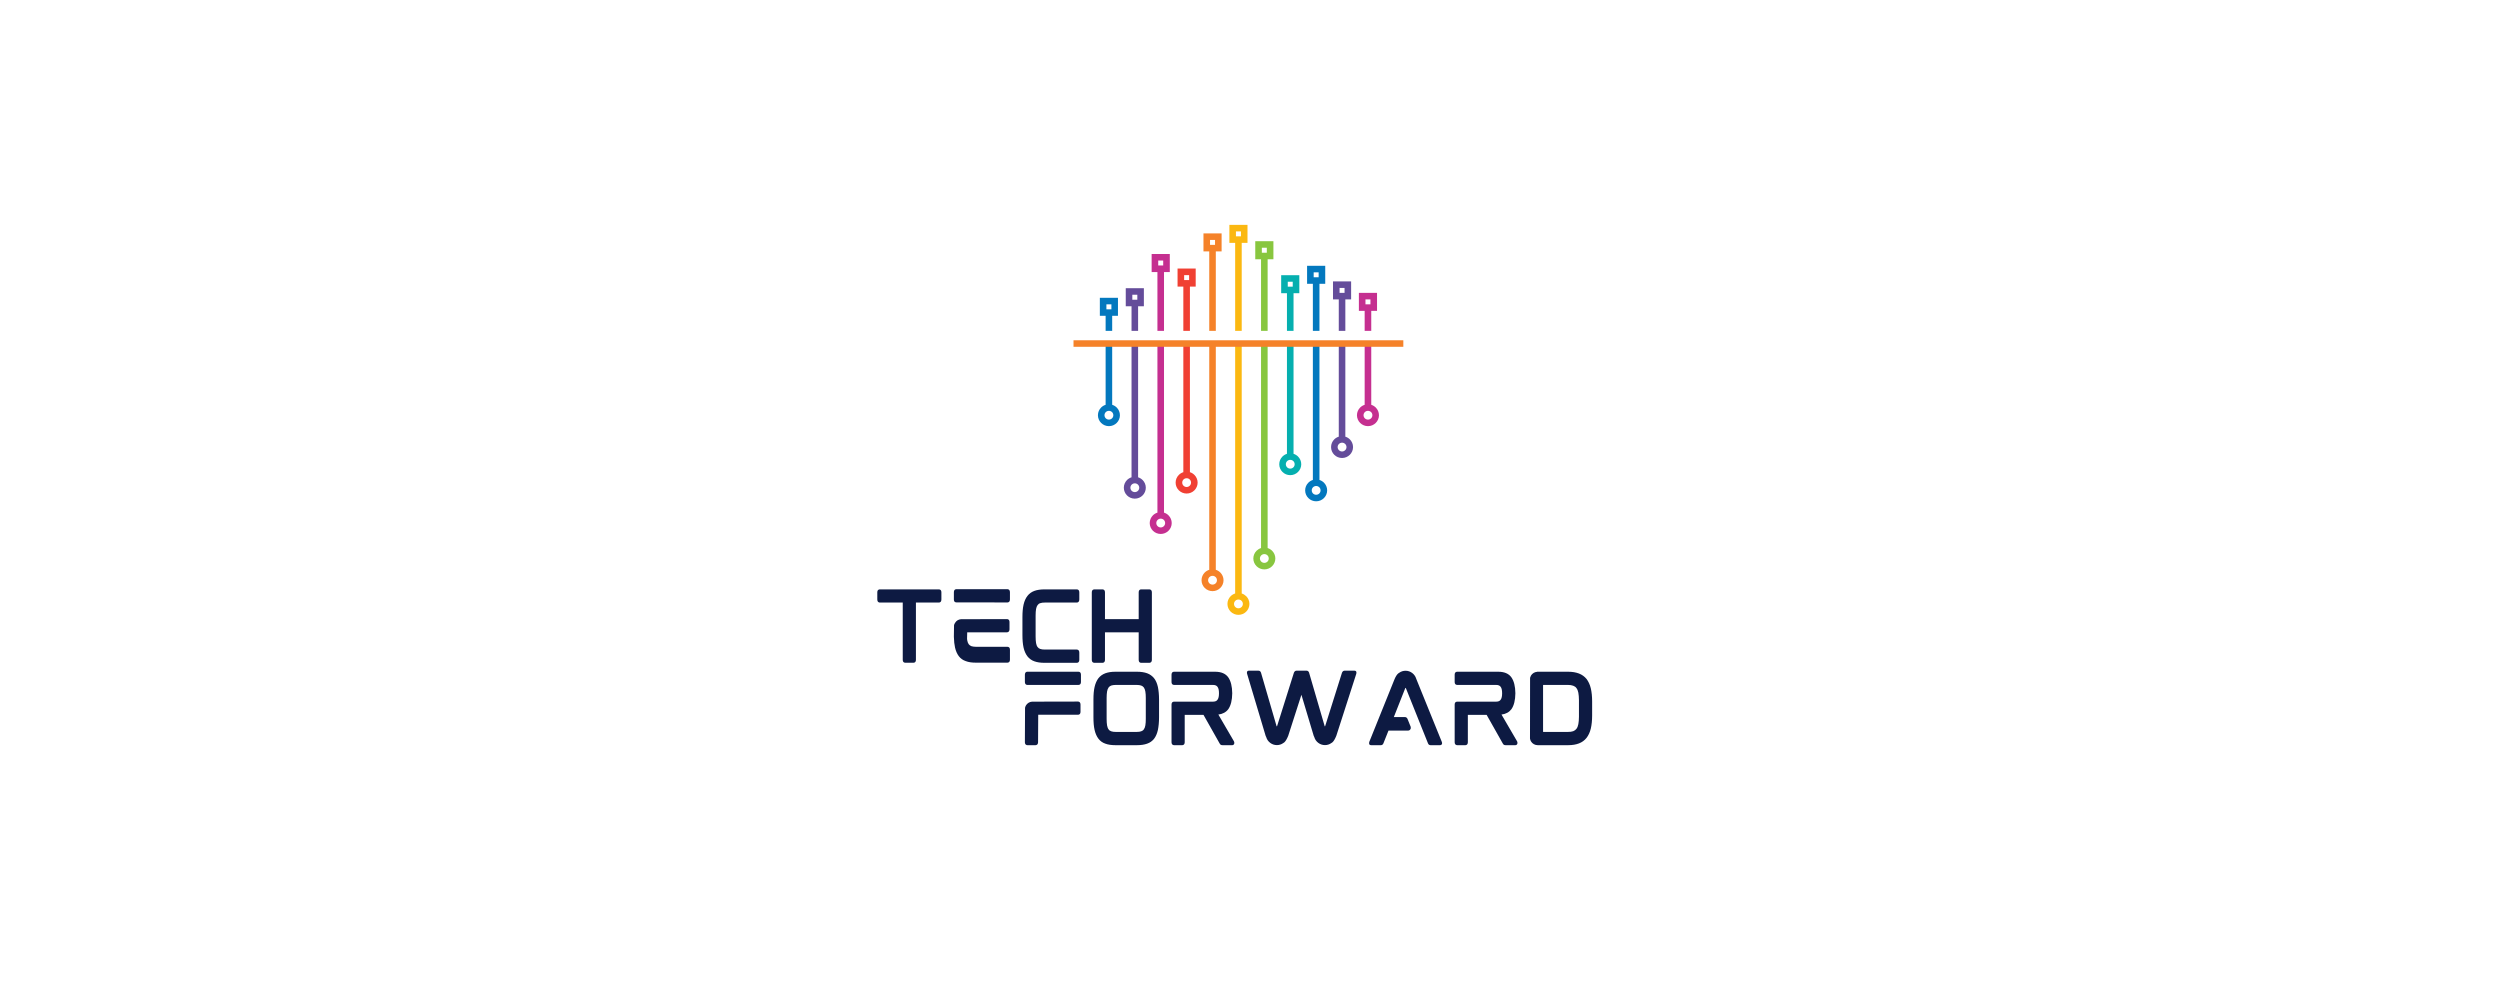 <?xml version="1.0" encoding="utf-8"?>
<svg xmlns="http://www.w3.org/2000/svg" height="200" preserveAspectRatio="xMidYMid meet" version="1.0" viewBox="0 0 375 150" width="500" zoomAndPan="magnify">
  <defs>
    <g/>
    <clipPath id="e715bef376">
      <path clip-rule="nonzero" d="M 184 33.727 L 188 33.727 L 188 92.227 L 184 92.227 Z M 184 33.727"/>
    </clipPath>
    <clipPath id="9c1e3fb675">
      <path clip-rule="nonzero" d="M 161.027 51 L 210.516 51 L 210.516 53 L 161.027 53 Z M 161.027 51"/>
    </clipPath>
  </defs>
  <path d="M 166.805 61.816 C 166.688 61.699 166.52 61.625 166.336 61.625 C 166.152 61.625 165.988 61.699 165.867 61.816 C 165.746 61.938 165.672 62.102 165.672 62.281 C 165.672 62.465 165.746 62.629 165.867 62.75 C 165.988 62.867 166.152 62.941 166.336 62.941 C 166.52 62.941 166.684 62.867 166.805 62.75 L 166.809 62.75 C 166.926 62.633 167 62.465 167 62.281 C 167 62.102 166.926 61.934 166.809 61.816 Z M 166.711 45.652 L 165.961 45.652 L 165.961 46.395 L 166.711 46.395 Z M 165.469 44.672 L 167.695 44.672 L 167.695 47.375 L 166.828 47.375 L 166.828 49.633 L 165.844 49.633 L 165.844 47.375 L 164.977 47.375 L 164.977 44.672 Z M 166.828 51.531 L 166.828 60.719 C 167.086 60.801 167.316 60.941 167.5 61.125 L 167.504 61.125 C 167.801 61.422 167.988 61.832 167.988 62.285 C 167.988 62.734 167.801 63.145 167.504 63.441 C 167.203 63.738 166.793 63.922 166.336 63.922 C 165.883 63.922 165.469 63.738 165.172 63.441 C 164.871 63.145 164.688 62.734 164.688 62.281 C 164.688 61.832 164.871 61.422 165.172 61.125 C 165.355 60.941 165.586 60.801 165.844 60.719 L 165.844 51.531 Z M 166.828 51.531" fill="#0378be" fill-opacity="1" fill-rule="nonzero"/>
  <path d="M 170.598 44.215 L 169.848 44.215 L 169.848 44.957 L 170.598 44.957 Z M 169.355 43.234 L 171.582 43.234 L 171.582 45.938 L 170.715 45.938 L 170.715 49.633 L 169.73 49.633 L 169.73 45.938 L 168.863 45.938 L 168.863 43.234 Z M 170.691 72.691 C 170.574 72.574 170.406 72.5 170.223 72.5 C 170.039 72.5 169.871 72.574 169.754 72.691 C 169.633 72.812 169.559 72.977 169.559 73.156 C 169.559 73.34 169.633 73.504 169.754 73.625 C 169.875 73.742 170.039 73.816 170.223 73.816 C 170.406 73.816 170.57 73.742 170.691 73.625 C 170.812 73.504 170.887 73.34 170.887 73.156 C 170.887 72.977 170.812 72.809 170.691 72.691 Z M 170.715 51.531 L 170.715 71.594 C 170.973 71.676 171.199 71.816 171.387 72 L 171.391 72 C 171.688 72.301 171.871 72.707 171.871 73.156 C 171.871 73.609 171.688 74.02 171.387 74.316 C 171.09 74.613 170.68 74.797 170.223 74.797 C 169.766 74.797 169.355 74.613 169.055 74.316 C 168.758 74.02 168.574 73.609 168.574 73.156 C 168.574 72.707 168.758 72.297 169.055 72 C 169.242 71.816 169.473 71.676 169.73 71.594 L 169.73 51.531 Z M 170.715 51.531" fill="#644c9a" fill-opacity="1" fill-rule="nonzero"/>
  <path d="M 174.578 77.988 C 174.457 77.871 174.293 77.797 174.109 77.797 C 173.922 77.797 173.758 77.871 173.641 77.988 L 173.641 77.992 C 173.52 78.109 173.445 78.273 173.445 78.457 C 173.445 78.641 173.52 78.805 173.641 78.922 C 173.758 79.043 173.926 79.117 174.109 79.117 C 174.289 79.117 174.457 79.043 174.578 78.922 C 174.699 78.805 174.77 78.641 174.77 78.457 C 174.77 78.273 174.699 78.109 174.578 77.992 Z M 174.48 39.082 L 173.734 39.082 L 173.734 39.824 L 174.48 39.824 Z M 173.242 38.102 L 175.469 38.102 L 175.469 40.805 L 174.602 40.805 L 174.602 49.633 L 173.613 49.633 L 173.613 40.805 L 172.746 40.805 L 172.746 38.102 Z M 174.602 51.531 L 174.602 76.895 C 174.855 76.973 175.086 77.113 175.273 77.297 L 175.273 77.301 C 175.574 77.598 175.758 78.008 175.758 78.457 C 175.758 78.906 175.574 79.316 175.273 79.613 C 174.977 79.91 174.562 80.094 174.109 80.094 C 173.652 80.094 173.238 79.91 172.941 79.617 C 172.645 79.32 172.457 78.91 172.457 78.457 C 172.457 78.004 172.645 77.594 172.941 77.297 C 173.129 77.113 173.359 76.973 173.613 76.895 L 173.613 51.531 Z M 174.602 51.531" fill="#c52f90" fill-opacity="1" fill-rule="nonzero"/>
  <path d="M 178.461 71.926 C 178.344 71.805 178.18 71.734 177.992 71.734 C 177.809 71.734 177.645 71.805 177.523 71.926 C 177.406 72.047 177.332 72.211 177.332 72.391 C 177.332 72.574 177.406 72.738 177.523 72.855 C 177.645 72.977 177.812 73.051 177.992 73.051 C 178.176 73.051 178.344 72.977 178.461 72.855 L 178.465 72.855 C 178.582 72.738 178.656 72.574 178.656 72.391 C 178.656 72.207 178.582 72.043 178.465 71.926 Z M 178.367 41.266 L 177.621 41.266 L 177.621 42.008 L 178.367 42.008 Z M 177.129 40.285 L 179.355 40.285 L 179.355 42.988 L 178.488 42.988 L 178.488 49.633 L 177.5 49.633 L 177.5 42.988 L 176.633 42.988 L 176.633 40.285 Z M 178.488 51.531 L 178.488 70.828 C 178.742 70.906 178.973 71.047 179.156 71.234 L 179.16 71.234 C 179.457 71.531 179.645 71.941 179.645 72.391 C 179.645 72.844 179.457 73.25 179.16 73.551 C 178.863 73.848 178.449 74.031 177.992 74.031 C 177.539 74.031 177.125 73.848 176.828 73.551 C 176.527 73.254 176.344 72.844 176.344 72.391 C 176.344 71.938 176.527 71.531 176.828 71.234 C 177.016 71.047 177.242 70.906 177.5 70.828 L 177.5 51.531 Z M 178.488 51.531" fill="#f04033" fill-opacity="1" fill-rule="nonzero"/>
  <path d="M 182.348 86.566 C 182.23 86.449 182.062 86.375 181.879 86.375 C 181.695 86.375 181.531 86.449 181.41 86.566 C 181.293 86.688 181.215 86.852 181.215 87.035 C 181.215 87.215 181.293 87.379 181.41 87.5 C 181.531 87.617 181.695 87.691 181.879 87.691 C 182.062 87.691 182.227 87.617 182.348 87.5 L 182.352 87.5 C 182.469 87.383 182.543 87.215 182.543 87.035 C 182.543 86.852 182.469 86.688 182.352 86.566 Z M 182.254 35.988 L 181.504 35.988 L 181.504 36.73 L 182.254 36.73 Z M 181.012 35.008 L 183.242 35.008 L 183.242 37.711 L 182.371 37.711 L 182.371 49.633 L 181.387 49.633 L 181.387 37.711 L 180.52 37.711 L 180.52 35.008 Z M 182.371 51.531 L 182.371 85.469 C 182.629 85.551 182.859 85.691 183.043 85.875 L 183.047 85.875 C 183.344 86.176 183.531 86.582 183.531 87.035 C 183.531 87.484 183.344 87.895 183.047 88.191 C 182.746 88.488 182.336 88.672 181.879 88.672 C 181.426 88.672 181.012 88.488 180.711 88.191 C 180.414 87.895 180.23 87.484 180.23 87.035 C 180.23 86.582 180.414 86.172 180.711 85.875 C 180.898 85.691 181.129 85.551 181.387 85.469 L 181.387 51.531 Z M 182.371 51.531" fill="#f58229" fill-opacity="1" fill-rule="nonzero"/>
  <g clip-path="url(#e715bef376)">
    <path d="M 186.234 90.121 C 186.117 90 185.949 89.93 185.766 89.93 C 185.582 89.93 185.414 90 185.297 90.121 C 185.176 90.242 185.102 90.406 185.102 90.586 C 185.102 90.77 185.176 90.934 185.297 91.051 C 185.418 91.172 185.582 91.246 185.766 91.246 C 185.949 91.246 186.113 91.172 186.234 91.051 L 186.238 91.051 C 186.355 90.934 186.43 90.77 186.43 90.586 C 186.43 90.402 186.355 90.238 186.238 90.121 Z M 186.141 34.707 L 185.391 34.707 L 185.391 35.449 L 186.141 35.449 Z M 184.898 33.727 L 187.125 33.727 L 187.125 36.43 L 186.258 36.43 L 186.258 49.633 L 185.273 49.633 L 185.273 36.43 L 184.406 36.43 L 184.406 33.727 Z M 186.258 51.531 L 186.258 89.023 C 186.516 89.102 186.742 89.246 186.93 89.43 L 186.934 89.43 C 187.23 89.727 187.414 90.137 187.414 90.586 C 187.414 91.039 187.23 91.449 186.93 91.746 C 186.633 92.043 186.223 92.227 185.766 92.227 C 185.309 92.227 184.898 92.043 184.598 91.746 C 184.301 91.449 184.117 91.039 184.117 90.586 C 184.117 90.133 184.301 89.727 184.598 89.43 C 184.785 89.246 185.016 89.102 185.273 89.023 L 185.273 51.531 Z M 186.258 51.531" fill="#fbb811" fill-opacity="1" fill-rule="nonzero"/>
  </g>
  <path d="M 190.121 83.305 C 190 83.188 189.836 83.113 189.652 83.113 C 189.465 83.113 189.301 83.188 189.184 83.305 C 189.062 83.426 188.988 83.59 188.988 83.773 C 188.988 83.953 189.062 84.117 189.184 84.238 C 189.301 84.355 189.469 84.43 189.652 84.43 C 189.832 84.43 190 84.355 190.121 84.238 C 190.242 84.121 190.312 83.953 190.312 83.773 C 190.312 83.59 190.242 83.426 190.121 83.305 Z M 190.023 37.164 L 189.277 37.164 L 189.277 37.906 L 190.023 37.906 Z M 188.785 36.184 L 191.012 36.184 L 191.012 38.887 L 190.145 38.887 L 190.145 49.633 L 189.156 49.633 L 189.156 38.887 L 188.289 38.887 L 188.289 36.184 Z M 190.145 51.531 L 190.145 82.207 C 190.402 82.289 190.629 82.43 190.816 82.613 C 191.117 82.914 191.301 83.32 191.301 83.773 C 191.301 84.223 191.117 84.633 190.816 84.93 C 190.52 85.227 190.105 85.41 189.652 85.41 C 189.195 85.41 188.781 85.227 188.484 84.93 C 188.188 84.633 188 84.223 188 83.773 C 188 83.32 188.188 82.91 188.484 82.613 C 188.672 82.43 188.902 82.289 189.156 82.207 L 189.156 51.531 Z M 190.145 51.531" fill="#88c63f" fill-opacity="1" fill-rule="nonzero"/>
  <path d="M 194.004 69.168 C 193.887 69.051 193.723 68.977 193.535 68.977 C 193.352 68.977 193.188 69.051 193.07 69.168 C 192.949 69.289 192.875 69.453 192.875 69.637 C 192.875 69.816 192.949 69.98 193.07 70.102 C 193.188 70.219 193.355 70.293 193.535 70.293 C 193.719 70.293 193.887 70.219 194.004 70.102 L 194.008 70.102 C 194.125 69.984 194.199 69.82 194.199 69.637 C 194.199 69.453 194.125 69.289 194.008 69.168 Z M 193.91 42.262 L 193.164 42.262 L 193.164 43.004 L 193.91 43.004 Z M 192.668 41.281 L 194.898 41.281 L 194.898 43.984 L 194.031 43.984 L 194.031 49.633 L 193.043 49.633 L 193.043 43.984 L 192.176 43.984 L 192.176 41.281 Z M 194.031 51.531 L 194.031 68.07 C 194.285 68.152 194.516 68.293 194.703 68.477 L 194.703 68.48 C 195.004 68.777 195.188 69.184 195.188 69.637 C 195.188 70.086 195 70.496 194.703 70.793 C 194.406 71.09 193.992 71.273 193.535 71.273 C 193.082 71.273 192.668 71.09 192.371 70.793 C 192.07 70.496 191.887 70.086 191.887 69.637 C 191.887 69.184 192.07 68.773 192.371 68.477 C 192.559 68.293 192.789 68.152 193.043 68.07 L 193.043 51.531 Z M 194.031 51.531" fill="#05afaf" fill-opacity="1" fill-rule="nonzero"/>
  <path d="M 197.891 73.09 C 197.773 72.973 197.605 72.898 197.422 72.898 C 197.238 72.898 197.074 72.973 196.953 73.09 C 196.832 73.211 196.762 73.375 196.762 73.555 C 196.762 73.738 196.832 73.902 196.953 74.023 C 197.074 74.141 197.238 74.215 197.422 74.215 C 197.605 74.215 197.773 74.141 197.891 74.023 L 197.895 74.023 C 198.012 73.902 198.086 73.738 198.086 73.555 C 198.086 73.375 198.012 73.207 197.895 73.09 Z M 197.797 40.848 L 197.051 40.848 L 197.051 41.59 L 197.797 41.59 Z M 196.555 39.867 L 198.785 39.867 L 198.785 42.57 L 197.918 42.57 L 197.918 49.633 L 196.93 49.633 L 196.93 42.57 L 196.062 42.57 L 196.062 39.867 Z M 197.918 51.531 L 197.918 71.992 C 198.172 72.074 198.402 72.215 198.59 72.398 C 198.887 72.695 199.074 73.105 199.074 73.555 C 199.074 74.008 198.887 74.418 198.59 74.715 C 198.289 75.012 197.879 75.195 197.422 75.195 C 196.969 75.195 196.555 75.012 196.258 74.715 C 195.957 74.418 195.773 74.008 195.773 73.555 C 195.773 73.105 195.957 72.695 196.258 72.398 C 196.441 72.215 196.672 72.074 196.93 71.992 L 196.93 51.531 Z M 197.918 51.531" fill="#0378be" fill-opacity="1" fill-rule="nonzero"/>
  <path d="M 201.777 66.594 C 201.656 66.477 201.492 66.402 201.309 66.402 C 201.125 66.402 200.957 66.477 200.84 66.594 L 200.84 66.598 C 200.719 66.715 200.645 66.879 200.645 67.062 C 200.645 67.242 200.719 67.41 200.84 67.527 C 200.961 67.648 201.125 67.723 201.309 67.723 C 201.492 67.723 201.656 67.648 201.777 67.527 L 201.781 67.527 C 201.898 67.41 201.973 67.246 201.973 67.062 C 201.973 66.879 201.898 66.715 201.781 66.598 Z M 201.684 43.188 L 200.934 43.188 L 200.934 43.93 L 201.684 43.93 Z M 200.441 42.207 L 202.668 42.207 L 202.668 44.91 L 201.801 44.91 L 201.801 49.633 L 200.816 49.633 L 200.816 44.91 L 199.949 44.91 L 199.949 42.207 Z M 201.801 51.531 L 201.801 65.5 C 202.059 65.578 202.285 65.719 202.473 65.902 L 202.477 65.906 C 202.773 66.203 202.957 66.613 202.957 67.062 C 202.957 67.512 202.773 67.922 202.473 68.219 C 202.176 68.516 201.762 68.699 201.309 68.699 C 200.852 68.699 200.441 68.52 200.141 68.219 C 199.844 67.926 199.66 67.516 199.66 67.062 C 199.66 66.609 199.844 66.199 200.141 65.902 C 200.328 65.719 200.559 65.578 200.816 65.5 L 200.816 51.531 Z M 201.801 51.531" fill="#644c9a" fill-opacity="1" fill-rule="nonzero"/>
  <path d="M 205.664 61.816 C 205.543 61.699 205.379 61.625 205.195 61.625 C 205.012 61.625 204.844 61.699 204.727 61.816 C 204.605 61.938 204.531 62.102 204.531 62.281 C 204.531 62.465 204.605 62.629 204.727 62.75 C 204.848 62.867 205.012 62.941 205.195 62.941 C 205.379 62.941 205.543 62.867 205.664 62.75 C 205.785 62.633 205.859 62.465 205.859 62.281 C 205.859 62.102 205.785 61.934 205.664 61.816 Z M 205.566 44.91 L 204.82 44.91 L 204.82 45.652 L 205.566 45.652 Z M 204.328 43.93 L 206.555 43.93 L 206.555 46.633 L 205.688 46.633 L 205.688 49.633 L 204.699 49.633 L 204.699 46.633 L 203.832 46.633 L 203.832 43.93 Z M 205.688 51.531 L 205.688 60.719 C 205.945 60.801 206.172 60.941 206.359 61.125 C 206.66 61.422 206.844 61.832 206.844 62.285 C 206.844 62.734 206.66 63.145 206.359 63.441 C 206.062 63.738 205.648 63.922 205.195 63.922 C 204.738 63.922 204.328 63.738 204.027 63.441 C 203.73 63.145 203.543 62.734 203.543 62.281 C 203.543 61.832 203.73 61.422 204.027 61.125 C 204.215 60.941 204.445 60.801 204.699 60.719 L 204.699 51.531 Z M 205.688 51.531" fill="#c52f90" fill-opacity="1" fill-rule="nonzero"/>
  <g clip-path="url(#9c1e3fb675)">
    <path d="M 161.027 51.043 L 210.5 51.043 L 210.5 52.023 L 161.027 52.023 Z M 161.027 51.043" fill="#f58229" fill-opacity="1" fill-rule="nonzero"/>
  </g>
  <g fill="#0d1a42" fill-opacity="1">
    <g transform="translate(130.525, 99.411)">
      <g>
        <path d="M 10.297 -11.004 L 1.457 -11.004 C 1.336 -11.004 1.07 -10.965 1.07 -10.551 L 1.07 -9.508 C 1.07 -9.07 1.336 -9.027 1.457 -9.027 L 4.887 -9.027 L 4.887 -0.453 C 4.887 -0.039 5.156 0 5.262 0 L 6.492 0 C 6.609 0 6.863 -0.039 6.863 -0.453 L 6.863 -9.027 L 10.297 -9.027 C 10.418 -9.027 10.684 -9.07 10.684 -9.508 L 10.684 -10.551 C 10.684 -10.965 10.418 -11.004 10.297 -11.004 Z M 10.297 -11.004"/>
      </g>
    </g>
  </g>
  <g fill="#0d1a42" fill-opacity="1">
    <g transform="translate(142.011, 99.411)">
      <g>
        <path d="M 9.094 -2.391 L 4.395 -2.391 C 4.113 -2.391 3.887 -2.43 3.699 -2.484 C 3.527 -2.551 3.406 -2.645 3.297 -2.777 C 3.191 -2.926 3.113 -3.125 3.07 -3.379 C 3.059 -3.445 3.059 -3.539 3.047 -3.605 C 3.047 -3.605 3.059 -4.566 3.07 -4.566 L 9.043 -4.566 C 9.148 -4.566 9.414 -4.621 9.414 -5.035 L 9.414 -6.09 C 9.414 -6.504 9.148 -6.543 9.043 -6.543 L 2.148 -6.531 C 1.762 -6.504 1.43 -6.305 1.242 -5.969 C 1.176 -5.863 1.121 -5.758 1.094 -5.637 L 1.07 -3.953 L 1.07 -3.887 C 1.082 -3.258 1.148 -2.723 1.242 -2.285 C 1.363 -1.75 1.562 -1.309 1.816 -0.977 C 2.082 -0.629 2.43 -0.387 2.859 -0.242 C 3.273 -0.082 3.766 -0.012 4.355 -0.012 L 9.094 -0.012 C 9.215 -0.012 9.48 -0.055 9.48 -0.469 L 9.48 -1.938 C 9.48 -2.352 9.215 -2.391 9.094 -2.391 Z M 9.109 -11.031 L 1.43 -11.031 C 1.32 -11.031 1.07 -10.977 1.07 -10.551 L 1.07 -9.508 C 1.07 -9.094 1.32 -9.055 1.43 -9.055 L 9.109 -9.043 C 9.215 -9.043 9.48 -9.094 9.48 -9.508 L 9.48 -10.562 C 9.48 -10.977 9.215 -11.031 9.109 -11.031 Z M 9.109 -11.031"/>
      </g>
    </g>
  </g>
  <g fill="#0d1a42" fill-opacity="1">
    <g transform="translate(152.295, 99.411)">
      <g>
        <path d="M 9.23 -11.004 L 4.367 -11.004 C 3.781 -11.004 3.273 -10.926 2.859 -10.777 C 2.43 -10.617 2.082 -10.363 1.828 -10.031 C 1.562 -9.695 1.363 -9.254 1.242 -8.723 C 1.121 -8.199 1.07 -7.559 1.07 -6.824 L 1.07 -4.18 C 1.07 -3.434 1.121 -2.793 1.242 -2.258 C 1.363 -1.734 1.562 -1.297 1.828 -0.949 C 2.098 -0.613 2.445 -0.359 2.859 -0.215 C 3.273 -0.066 3.781 0.012 4.367 0.012 L 9.23 0.012 C 9.336 0.012 9.602 -0.039 9.602 -0.453 L 9.602 -1.508 C 9.602 -1.922 9.336 -1.977 9.23 -1.977 L 4.434 -1.977 C 4.152 -1.977 3.914 -2.004 3.738 -2.07 C 3.566 -2.125 3.445 -2.219 3.34 -2.363 C 3.23 -2.496 3.164 -2.699 3.113 -2.953 C 3.07 -3.219 3.047 -3.551 3.047 -3.953 L 3.047 -7.066 C 3.047 -7.465 3.07 -7.801 3.113 -8.055 C 3.164 -8.309 3.23 -8.492 3.34 -8.641 C 3.445 -8.789 3.566 -8.883 3.738 -8.934 C 3.914 -9 4.152 -9.027 4.434 -9.027 L 9.23 -9.027 C 9.336 -9.027 9.602 -9.082 9.602 -9.508 L 9.602 -10.539 C 9.602 -10.953 9.336 -11.004 9.23 -11.004 Z M 9.23 -11.004"/>
      </g>
    </g>
  </g>
  <g fill="#0d1a42" fill-opacity="1">
    <g transform="translate(162.699, 99.411)">
      <g>
        <path d="M 9.695 -11.004 L 8.469 -11.004 C 8.359 -11.004 8.105 -10.953 8.105 -10.539 L 8.105 -6.543 L 3.047 -6.543 L 3.047 -10.539 C 3.047 -10.953 2.793 -11.004 2.672 -11.004 L 1.457 -11.004 C 1.336 -11.004 1.07 -10.953 1.07 -10.539 L 1.07 -0.453 C 1.07 -0.039 1.336 0.012 1.457 0.012 L 2.672 0.012 C 2.793 0.012 3.047 -0.039 3.047 -0.453 L 3.047 -4.566 L 8.105 -4.566 L 8.105 -0.453 C 8.105 -0.039 8.359 0.012 8.469 0.012 L 9.695 0.012 C 9.816 0.012 10.082 -0.039 10.082 -0.453 L 10.082 -10.539 C 10.082 -10.953 9.816 -11.004 9.695 -11.004 Z M 9.695 -11.004"/>
      </g>
    </g>
  </g>
  <g fill="#0d1a42" fill-opacity="1">
    <g transform="translate(152.663, 111.765)">
      <g>
        <path d="M 9.109 -11.004 L 1.43 -11.004 C 1.32 -11.004 1.07 -10.953 1.07 -10.523 L 1.07 -9.496 C 1.07 -9.082 1.32 -9.027 1.43 -9.027 L 9.109 -9.027 C 9.215 -9.027 9.48 -9.07 9.48 -9.48 L 9.48 -10.539 C 9.48 -10.965 9.215 -11.004 9.109 -11.004 Z M 9.043 -6.531 L 2.148 -6.516 C 1.762 -6.492 1.43 -6.277 1.23 -5.957 C 1.176 -5.852 1.121 -5.73 1.094 -5.609 L 1.07 -0.453 C 1.07 -0.039 1.336 0.012 1.441 0.012 L 2.672 0.012 C 2.777 0.012 3.047 -0.039 3.047 -0.453 C 3.047 -0.453 3.059 -4.555 3.07 -4.555 L 9.043 -4.555 C 9.148 -4.555 9.414 -4.594 9.414 -5.008 L 9.414 -6.062 C 9.414 -6.477 9.148 -6.531 9.043 -6.531 Z M 9.043 -6.531"/>
      </g>
    </g>
  </g>
  <g fill="#0d1a42" fill-opacity="1">
    <g transform="translate(162.947, 111.765)">
      <g>
        <path d="M 10.164 -10.031 C 9.895 -10.363 9.551 -10.617 9.121 -10.777 C 8.707 -10.926 8.199 -11.004 7.613 -11.004 L 4.355 -11.004 C 3.766 -11.004 3.273 -10.926 2.859 -10.777 C 2.43 -10.617 2.082 -10.363 1.816 -10.031 C 1.562 -9.695 1.363 -9.254 1.242 -8.723 C 1.121 -8.199 1.07 -7.574 1.07 -6.824 L 1.07 -4.18 C 1.07 -3.434 1.121 -2.793 1.242 -2.27 C 1.363 -1.734 1.562 -1.297 1.816 -0.961 C 2.082 -0.613 2.43 -0.359 2.859 -0.215 C 3.258 -0.066 3.766 0.012 4.355 0.012 L 7.613 0.012 C 8.199 0.012 8.707 -0.066 9.121 -0.215 C 9.551 -0.359 9.895 -0.613 10.164 -0.949 C 10.43 -1.297 10.617 -1.734 10.738 -2.27 C 10.844 -2.793 10.91 -3.434 10.91 -4.18 L 10.91 -6.824 C 10.91 -7.559 10.844 -8.199 10.738 -8.723 C 10.617 -9.254 10.43 -9.695 10.164 -10.031 Z M 8.922 -7.051 L 8.922 -3.941 C 8.922 -3.551 8.906 -3.219 8.855 -2.953 C 8.816 -2.711 8.734 -2.496 8.629 -2.363 C 8.535 -2.219 8.402 -2.125 8.227 -2.07 C 8.055 -2.004 7.828 -1.977 7.547 -1.977 L 4.422 -1.977 C 4.141 -1.977 3.914 -2.004 3.738 -2.07 C 3.566 -2.125 3.434 -2.219 3.34 -2.363 C 3.23 -2.496 3.164 -2.711 3.113 -2.953 C 3.07 -3.219 3.047 -3.551 3.047 -3.941 L 3.047 -7.051 C 3.047 -7.438 3.07 -7.773 3.113 -8.039 C 3.164 -8.293 3.23 -8.492 3.34 -8.641 C 3.434 -8.773 3.566 -8.867 3.738 -8.934 C 3.914 -8.988 4.141 -9.027 4.422 -9.027 L 7.547 -9.027 C 7.828 -9.027 8.055 -8.988 8.227 -8.934 C 8.402 -8.867 8.535 -8.773 8.629 -8.641 C 8.734 -8.492 8.816 -8.293 8.855 -8.039 C 8.906 -7.773 8.922 -7.438 8.922 -7.051 Z M 8.922 -7.051"/>
      </g>
    </g>
  </g>
  <g fill="#0d1a42" fill-opacity="1">
    <g transform="translate(174.659, 111.765)">
      <g>
        <path d="M 10.176 -7.812 C 10.176 -7.801 10.176 -7.785 10.176 -7.773 C 10.176 -7.758 10.176 -7.746 10.176 -7.734 Z M 10.43 -0.574 L 8.094 -4.582 C 8.746 -4.66 9.254 -4.941 9.59 -5.395 C 9.965 -5.941 10.164 -6.73 10.176 -7.773 C 10.164 -8.816 9.965 -9.602 9.59 -10.148 C 9.188 -10.723 8.52 -11.004 7.613 -11.004 L 1.457 -11.004 C 1.336 -11.004 1.07 -10.965 1.07 -10.539 L 1.07 -9.48 C 1.07 -9.07 1.336 -9.027 1.457 -9.027 L 7.266 -9.027 C 7.613 -9.027 7.84 -8.934 7.973 -8.734 C 8.121 -8.535 8.188 -8.215 8.188 -7.773 C 8.188 -7.332 8.121 -7.012 7.973 -6.812 C 7.84 -6.609 7.613 -6.516 7.266 -6.516 L 1.457 -6.516 C 1.336 -6.516 1.07 -6.477 1.07 -6.062 L 1.07 -0.453 C 1.07 -0.039 1.336 0.012 1.457 0.012 L 2.672 0.012 C 2.793 0.012 3.047 -0.039 3.047 -0.453 L 3.047 -4.539 L 5.863 -4.539 L 8.281 -0.254 C 8.332 -0.172 8.375 -0.105 8.426 -0.066 C 8.492 -0.012 8.586 0.012 8.707 0.012 L 10.176 0.012 C 10.336 0.012 10.457 -0.094 10.484 -0.254 C 10.496 -0.387 10.484 -0.496 10.43 -0.574 Z M 10.43 -0.574"/>
      </g>
    </g>
  </g>
  <g fill="#0d1a42" fill-opacity="1">
    <g transform="translate(185.958, 111.765)">
      <g>
        <path d="M 17.203 -11.164 L 15.734 -11.164 C 15.559 -11.164 15.426 -11.059 15.344 -10.871 L 12.82 -2.859 C 12.809 -2.832 12.809 -2.832 12.809 -2.832 L 12.754 -2.816 C 12.754 -2.816 12.742 -2.832 12.742 -2.844 L 10.402 -10.871 C 10.336 -11.059 10.203 -11.164 10.031 -11.164 L 8.52 -11.164 C 8.348 -11.164 8.215 -11.059 8.133 -10.871 L 5.609 -2.859 C 5.598 -2.832 5.598 -2.832 5.598 -2.832 L 5.543 -2.816 C 5.543 -2.816 5.527 -2.832 5.527 -2.844 L 3.191 -10.871 C 3.125 -11.059 2.992 -11.164 2.805 -11.164 L 1.375 -11.164 C 1.16 -11.164 1.109 -11.031 1.094 -10.965 C 1.07 -10.871 1.07 -10.766 1.121 -10.645 L 3.887 -1.391 C 3.914 -1.32 3.953 -1.242 3.98 -1.188 C 4.18 -0.496 4.836 0 5.57 0 C 5.902 0 6.223 -0.094 6.492 -0.281 C 6.57 -0.32 6.625 -0.375 6.691 -0.414 C 6.879 -0.586 7.078 -0.906 7.277 -1.402 L 9.254 -7.547 L 11.098 -1.391 C 11.125 -1.32 11.164 -1.242 11.191 -1.188 C 11.391 -0.496 12.047 0 12.781 0 C 13.113 0 13.438 -0.094 13.703 -0.281 C 13.781 -0.32 13.852 -0.375 13.902 -0.414 C 14.102 -0.586 14.289 -0.906 14.492 -1.402 L 17.469 -10.645 C 17.508 -10.766 17.523 -10.871 17.496 -10.965 C 17.48 -11.047 17.414 -11.164 17.203 -11.164 Z M 17.203 -11.164"/>
      </g>
    </g>
  </g>
  <g fill="#0d1a42" fill-opacity="1">
    <g transform="translate(204.282, 111.765)">
      <g>
        <path d="M 8.227 -9.762 C 8.199 -9.828 8.172 -9.91 8.148 -9.965 C 7.934 -10.656 7.293 -11.152 6.559 -11.152 C 6.223 -11.152 5.902 -11.059 5.637 -10.871 C 5.555 -10.832 5.488 -10.777 5.438 -10.738 C 5.234 -10.562 5.035 -10.242 4.848 -9.762 L 1.121 -0.508 C 1.082 -0.387 1.07 -0.266 1.094 -0.188 C 1.109 -0.105 1.176 0.012 1.391 0.012 L 2.859 0.012 C 3.031 0.012 3.164 -0.094 3.23 -0.266 L 3.992 -2.176 L 6.918 -2.176 C 7.066 -2.176 7.199 -2.242 7.266 -2.363 C 7.344 -2.473 7.359 -2.617 7.32 -2.75 L 6.84 -3.941 C 6.77 -4.102 6.625 -4.207 6.449 -4.207 L 4.793 -4.207 L 6.504 -8.535 C 6.516 -8.562 6.531 -8.574 6.531 -8.574 L 6.586 -8.574 C 6.586 -8.574 6.586 -8.574 6.598 -8.547 L 9.91 -0.281 C 9.977 -0.094 10.109 0.012 10.297 0.012 L 11.727 0.012 C 11.941 0.012 11.992 -0.121 12.02 -0.188 C 12.047 -0.266 12.035 -0.387 11.98 -0.508 Z M 8.227 -9.762"/>
      </g>
    </g>
  </g>
  <g fill="#0d1a42" fill-opacity="1">
    <g transform="translate(217.13, 111.765)">
      <g>
        <path d="M 10.176 -7.812 C 10.176 -7.801 10.176 -7.785 10.176 -7.773 C 10.176 -7.758 10.176 -7.746 10.176 -7.734 Z M 10.43 -0.574 L 8.094 -4.582 C 8.746 -4.66 9.254 -4.941 9.59 -5.395 C 9.965 -5.941 10.164 -6.73 10.176 -7.773 C 10.164 -8.816 9.965 -9.602 9.59 -10.148 C 9.188 -10.723 8.52 -11.004 7.613 -11.004 L 1.457 -11.004 C 1.336 -11.004 1.07 -10.965 1.07 -10.539 L 1.07 -9.48 C 1.07 -9.07 1.336 -9.027 1.457 -9.027 L 7.266 -9.027 C 7.613 -9.027 7.84 -8.934 7.973 -8.734 C 8.121 -8.535 8.188 -8.215 8.188 -7.773 C 8.188 -7.332 8.121 -7.012 7.973 -6.812 C 7.84 -6.609 7.613 -6.516 7.266 -6.516 L 1.457 -6.516 C 1.336 -6.516 1.07 -6.477 1.07 -6.062 L 1.07 -0.453 C 1.07 -0.039 1.336 0.012 1.457 0.012 L 2.672 0.012 C 2.793 0.012 3.047 -0.039 3.047 -0.453 L 3.047 -4.539 L 5.863 -4.539 L 8.281 -0.254 C 8.332 -0.172 8.375 -0.105 8.426 -0.066 C 8.492 -0.012 8.586 0.012 8.707 0.012 L 10.176 0.012 C 10.336 0.012 10.457 -0.094 10.484 -0.254 C 10.496 -0.387 10.484 -0.496 10.43 -0.574 Z M 10.43 -0.574"/>
      </g>
    </g>
  </g>
  <g fill="#0d1a42" fill-opacity="1">
    <g transform="translate(228.429, 111.765)">
      <g>
        <path d="M 10.191 -8.52 C 10.059 -9.082 9.828 -9.551 9.551 -9.922 C 9.254 -10.285 8.867 -10.562 8.414 -10.738 C 7.961 -10.91 7.426 -11.004 6.797 -11.004 L 2.137 -11.004 L 2.137 -10.992 C 1.75 -10.965 1.414 -10.75 1.215 -10.43 C 1.16 -10.324 1.109 -10.203 1.082 -10.098 L 1.07 -0.977 C 1.094 -0.828 1.148 -0.68 1.215 -0.562 C 1.43 -0.199 1.816 0.012 2.23 0.012 L 6.797 0.012 C 7.426 0.012 7.973 -0.082 8.414 -0.254 C 8.867 -0.426 9.254 -0.707 9.551 -1.082 C 9.828 -1.441 10.059 -1.91 10.191 -2.473 C 10.324 -3.031 10.391 -3.699 10.391 -4.449 L 10.391 -6.543 C 10.391 -7.293 10.324 -7.961 10.191 -8.52 Z M 3.031 -2.043 L 3.031 -8.949 C 3.031 -9 3.047 -9.027 3.059 -9.027 L 6.758 -9.027 C 7.066 -9.027 7.332 -8.988 7.547 -8.906 C 7.758 -8.828 7.918 -8.723 8.039 -8.547 C 8.172 -8.375 8.266 -8.148 8.32 -7.867 C 8.375 -7.559 8.414 -7.184 8.414 -6.746 L 8.414 -4.246 C 8.414 -3.805 8.375 -3.434 8.32 -3.137 C 8.266 -2.844 8.172 -2.617 8.039 -2.445 C 7.918 -2.285 7.758 -2.164 7.547 -2.082 C 7.332 -2.004 7.066 -1.977 6.758 -1.977 L 3.047 -1.977 C 3.047 -1.977 3.031 -1.988 3.031 -2.043 Z M 3.031 -2.043"/>
      </g>
    </g>
  </g>
</svg>
